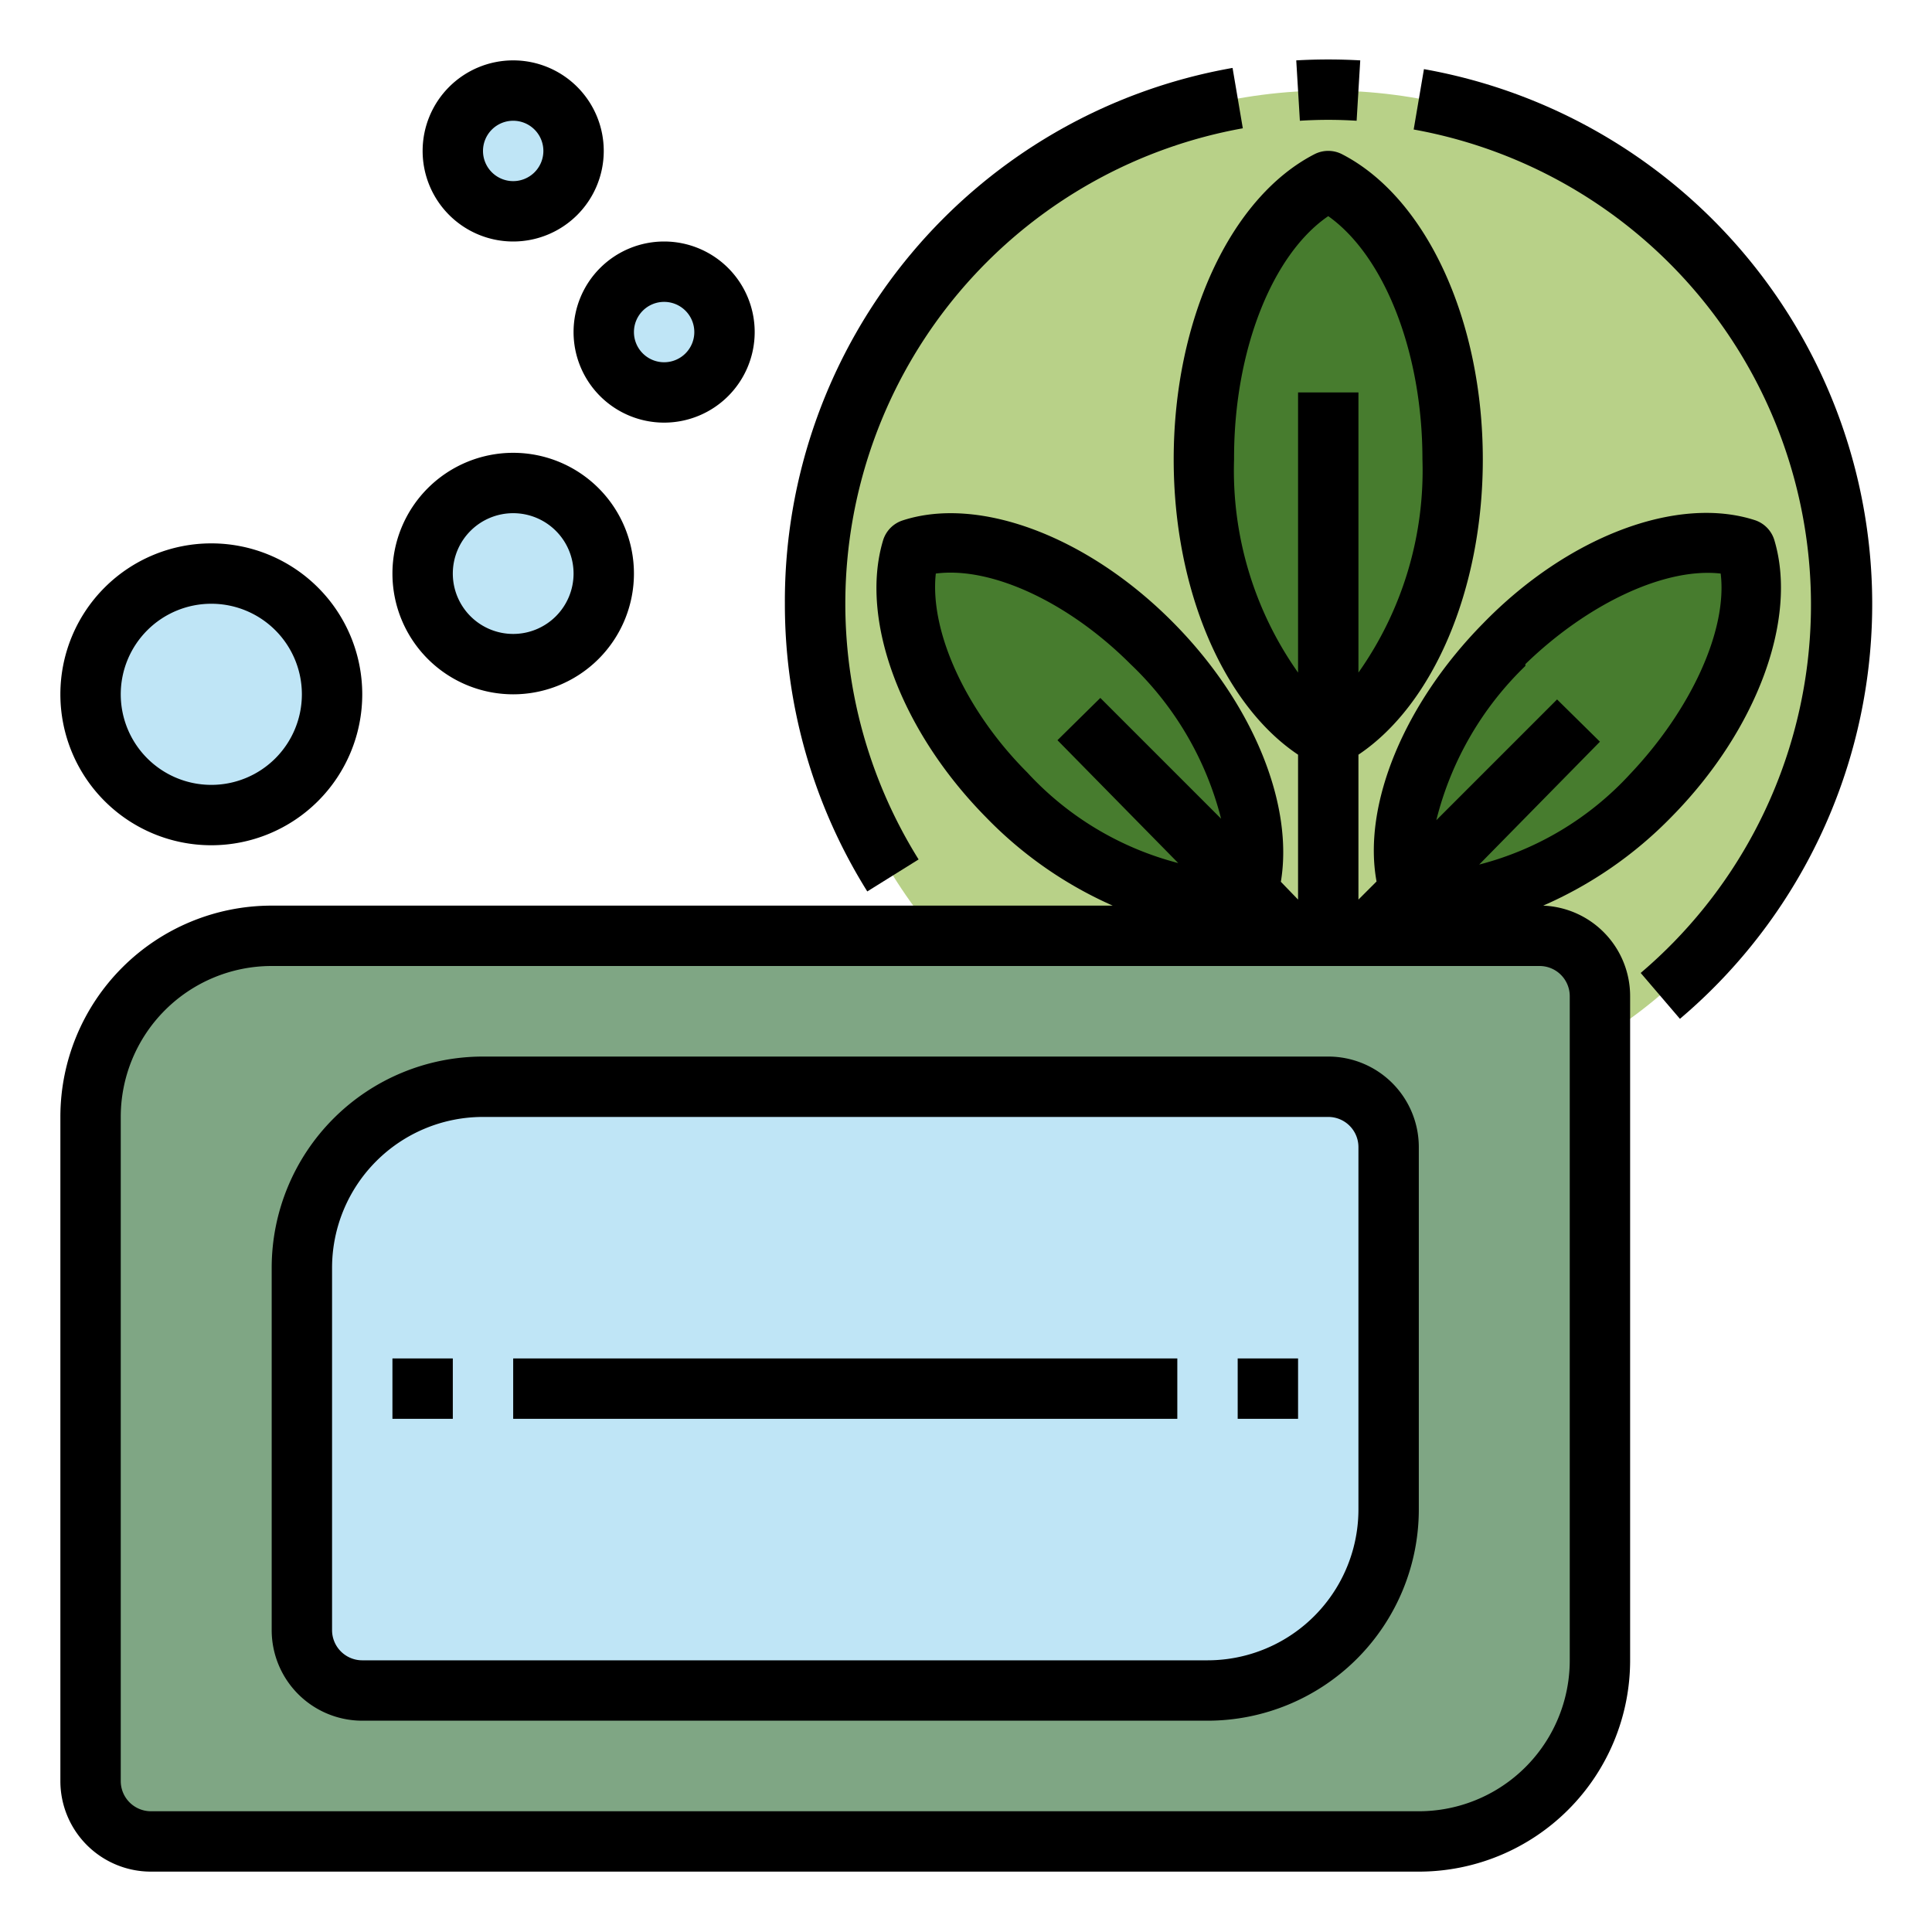 <svg id="Layer_1" height="512" viewBox="0 0 64 64" width="512" xmlns="http://www.w3.org/2000/svg" data-name="Layer 1"><circle cx="44" cy="20" fill="#b8d188" r="17"/><path d="m9 31h42a2 2 0 0 1 2 2v22a6 6 0 0 1 -6 6h-42a2 2 0 0 1 -2-2v-22a6 6 0 0 1 6-6z" fill="#7fa684"/><g fill="#bfe5f6"><path d="m16 36h28a2 2 0 0 1 2 2v12a6 6 0 0 1 -6 6h-28a2 2 0 0 1 -2-2v-12a6 6 0 0 1 6-6z"/><circle cx="7" cy="23" r="4"/><circle cx="17" cy="19" r="3"/><circle cx="22" cy="11" r="2"/><circle cx="17" cy="5" r="2"/></g><ellipse cx="52.24" cy="23.86" fill="#477c2e" rx="7.96" ry="3.48" transform="matrix(.698 -.716 .716 .698 -1.31 44.63)"/><ellipse cx="44" cy="15.22" fill="#477c2e" rx="4.12" ry="9.22"/><ellipse cx="35.76" cy="23.86" fill="#477c2e" rx="3.48" ry="7.96" transform="matrix(.716 -.698 .698 .716 -6.51 31.72)"/><path d="m51.12 30a13.41 13.41 0 0 0 4.25-2.94c2.82-2.86 4.19-6.54 3.41-9.16a1 1 0 0 0 -.65-.67c-2.57-.83-6.2.54-9 3.42-2.61 2.65-4 6-3.53 8.55l-.6.6v-4.8c2.48-1.66 4.12-5.48 4.12-9.78 0-4.61-1.87-8.67-4.66-10.11a1 1 0 0 0 -.92 0c-2.79 1.44-4.66 5.5-4.66 10.11 0 4.3 1.64 8.12 4.12 9.78v4.8l-.57-.59c.43-2.56-.92-5.9-3.53-8.55-2.83-2.88-6.46-4.25-9-3.42a1 1 0 0 0 -.65.67c-.78 2.62.59 6.3 3.41 9.16a13.35 13.35 0 0 0 4.2 2.93h-27.86a7 7 0 0 0 -7 7v22a3 3 0 0 0 3 3h42a7 7 0 0 0 7-7v-22a3 3 0 0 0 -2.88-3zm-.59-8c2.06-2 4.62-3.21 6.47-3 .23 1.89-1 4.53-3 6.64a10.27 10.27 0 0 1 -5 3l4-4.07-1.42-1.4-4 4a10.69 10.69 0 0 1 2.95-5.11zm-9.65-6.84c0-3.54 1.26-6.73 3.12-8 1.86 1.32 3.12 4.51 3.12 8.05a11.6 11.6 0 0 1 -2.12 7.07v-9.28h-2v9.28a11.6 11.6 0 0 1 -2.12-7.06zm-9.88 3.84c1.83-.24 4.39.94 6.45 3a10.69 10.69 0 0 1 3 5.12l-4-4-1.42 1.4 4 4.07a10.31 10.31 0 0 1 -5-3c-2.03-2.03-3.24-4.67-3.03-6.59zm21 36a5 5 0 0 1 -5 5h-42a1 1 0 0 1 -1-1v-22a5 5 0 0 1 5-5h42a1 1 0 0 1 1 1z"/><path d="m44 35h-28a7 7 0 0 0 -7 7v12a3 3 0 0 0 3 3h28a7 7 0 0 0 7-7v-12a3 3 0 0 0 -3-3zm1 15a5 5 0 0 1 -5 5h-28a1 1 0 0 1 -1-1v-12a5 5 0 0 1 5-5h28a1 1 0 0 1 1 1z"/><path d="m13 45h2v2h-2z"/><path d="m17 45h22v2h-22z"/><path d="m41 45h2v2h-2z"/><path d="m47.17 2.29-.34 2a16 16 0 0 1 7.52 27.94l1.3 1.52a18 18 0 0 0 -8.48-31.46z"/><path d="m26 20a17.94 17.94 0 0 0 2.73 9.53l1.7-1.06a16 16 0 0 1 10.74-24.22l-.34-2a17.94 17.94 0 0 0 -14.83 17.75z"/><path d="m43.06 4a14.74 14.74 0 0 1 1.88 0l.12-2a18.74 18.74 0 0 0 -2.12 0z"/><path d="m2 23a5 5 0 1 0 5-5 5 5 0 0 0 -5 5zm5-3a3 3 0 1 1 -3 3 3 3 0 0 1 3-3z"/><path d="m17 23a4 4 0 1 0 -4-4 4 4 0 0 0 4 4zm0-6a2 2 0 1 1 -2 2 2 2 0 0 1 2-2z"/><path d="m25 11a3 3 0 1 0 -3 3 3 3 0 0 0 3-3zm-4 0a1 1 0 1 1 1 1 1 1 0 0 1 -1-1z"/><path d="m17 8a3 3 0 1 0 -3-3 3 3 0 0 0 3 3zm0-4a1 1 0 1 1 -1 1 1 1 0 0 1 1-1z"/></svg>